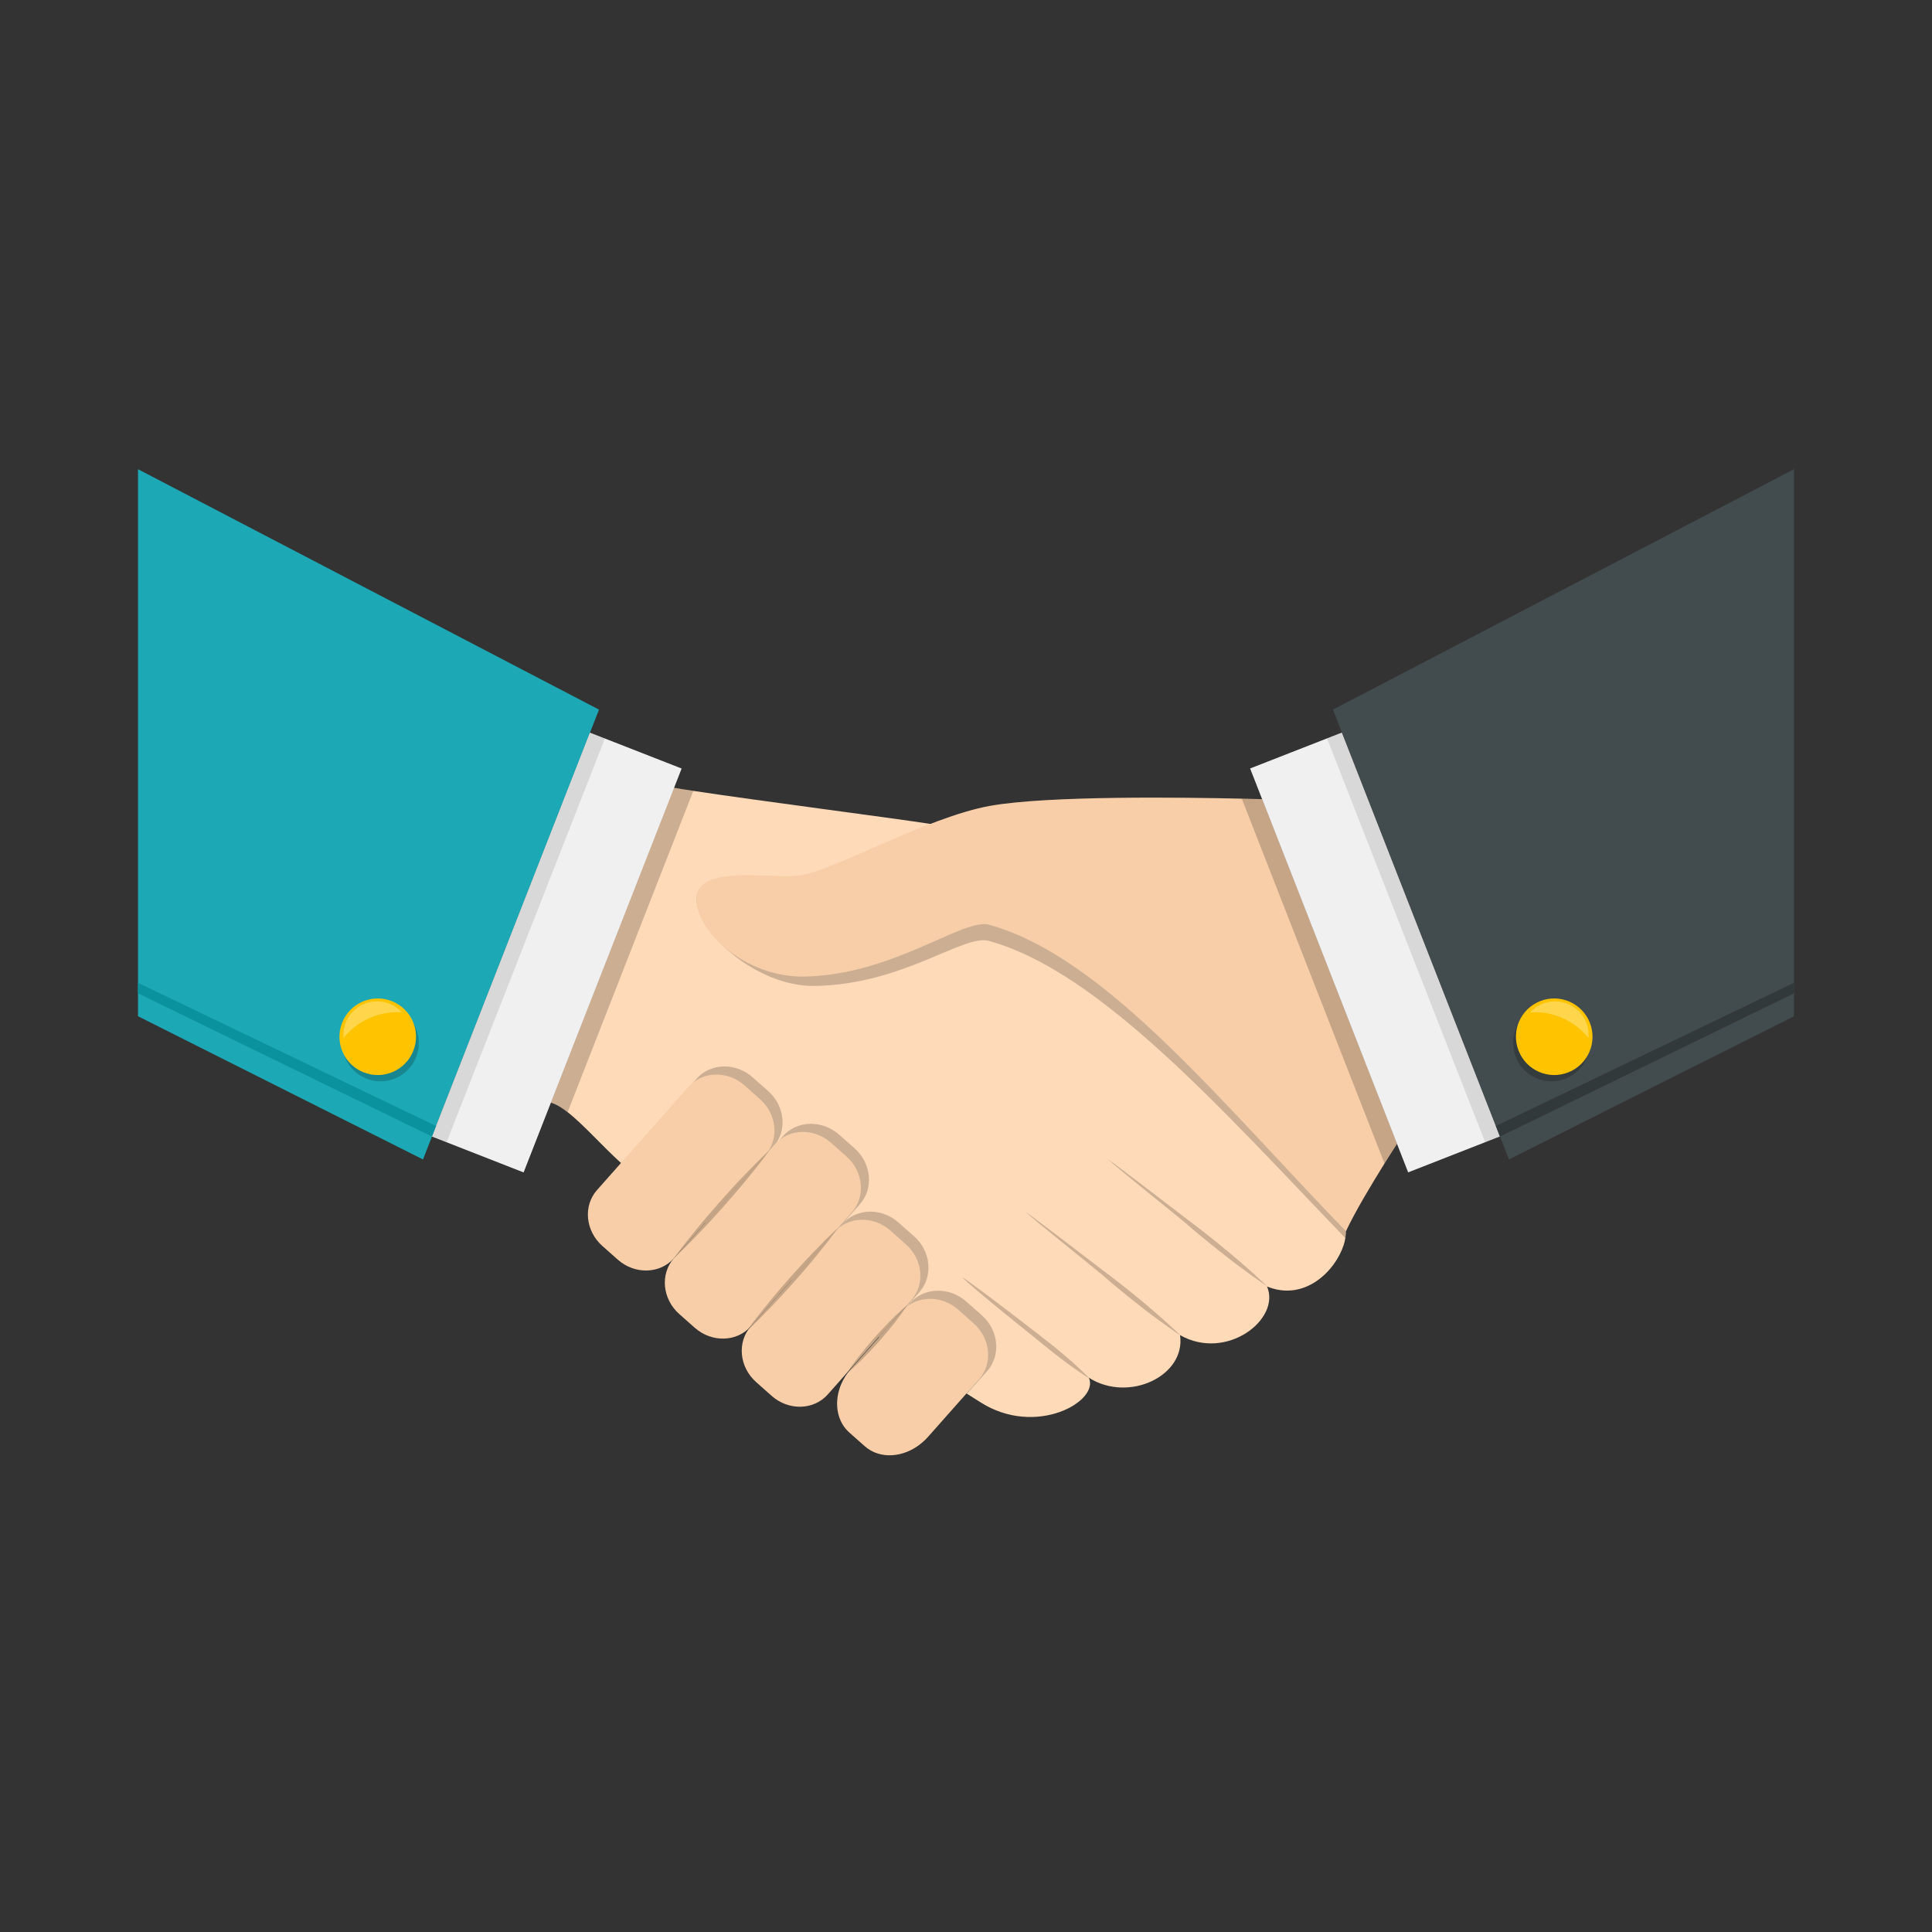 <svg width="70" height="70" viewBox="0 0 70 70" fill="none" xmlns="http://www.w3.org/2000/svg">
<rect x="0" y="0" width="70" height="70" fill="#333333" stroke="none"/>
<path d="M48.743 44.857V44.863C48.731 44.945 48.708 45.028 48.684 45.109C48.373 46.061 47.264 47.164 45.908 46.613C46.413 47.798 44.44 49.33 42.755 48.374C42.973 49.841 40.907 50.839 39.451 49.918C39.844 50.769 37.531 52.09 35.518 50.804C35.365 50.71 35.207 50.605 35.036 50.499C34.174 49.947 33.082 49.243 31.872 48.456C31.866 48.456 31.866 48.45 31.86 48.45C30.862 47.805 29.788 47.107 28.708 46.396C27.646 45.703 26.577 44.993 25.574 44.318C24.723 43.748 23.912 43.197 23.191 42.697C22.962 42.539 22.738 42.357 22.516 42.151C21.818 41.524 21.148 40.748 20.566 40.296C20.349 40.126 20.144 40.003 19.956 39.95C19.885 39.926 19.815 39.915 19.745 39.915L24.142 28.491C24.213 28.509 24.306 28.526 24.424 28.544C24.606 28.574 24.841 28.615 25.123 28.655C27.406 29.003 32.542 29.666 33.711 29.853C33.946 29.889 34.204 30 34.48 30.159C36.1 31.104 38.278 33.869 39.405 34.808C40.726 35.911 48.575 44 48.697 44.265C48.772 44.423 48.784 44.628 48.743 44.857Z" fill="#FFDAB8"/>
<path opacity="0.2" d="M35.764 49.682L35.036 50.499C34.173 49.947 33.081 49.243 31.872 48.456L32.975 47.211C33.486 46.636 34.396 46.613 35.012 47.159L35.57 47.651C36.187 48.197 36.275 49.107 35.764 49.682Z" fill="black"/>
<path opacity="0.2" d="M33.311 46.817L31.861 48.45C30.863 47.804 29.788 47.106 28.709 46.395L30.523 44.346C31.034 43.771 31.943 43.748 32.554 44.294L33.117 44.792C33.733 45.332 33.815 46.243 33.311 46.817Z" fill="black"/>
<path opacity="0.2" d="M31.156 43.63L30.522 44.346L28.708 46.395C27.646 45.702 26.577 44.992 25.574 44.317L28.021 41.552L28.368 41.165C28.878 40.589 29.788 40.566 30.405 41.112L30.962 41.604C31.579 42.151 31.661 43.06 31.156 43.63Z" fill="black"/>
<path opacity="0.2" d="M28.021 41.552L25.574 44.317C24.723 43.748 23.912 43.196 23.191 42.697C22.962 42.538 22.738 42.356 22.516 42.151L25.234 39.087C25.744 38.511 26.654 38.487 27.271 39.034L27.828 39.526C28.445 40.073 28.533 40.982 28.021 41.552Z" fill="black"/>
<path d="M35.277 47.948L34.719 47.453C34.104 46.908 33.192 46.931 32.684 47.504L30.828 49.601C30.412 50.071 30.256 50.667 30.362 51.179C30.421 51.461 30.558 51.714 30.776 51.907L31.333 52.4C31.879 52.883 32.743 52.821 33.381 52.293C33.463 52.227 33.543 52.152 33.616 52.069L35.472 49.975C35.98 49.398 35.893 48.493 35.277 47.948Z" fill="#F7CEA8"/>
<path d="M32.823 45.085L32.263 44.587C31.647 44.042 30.737 44.067 30.23 44.639L27.205 48.054C26.698 48.628 26.784 49.535 27.399 50.078L27.961 50.577C28.575 51.12 29.485 51.096 29.993 50.522L33.017 47.108C33.524 46.535 33.437 45.628 32.823 45.085Z" fill="#F7CEA8"/>
<path d="M30.668 41.9L30.11 41.406C29.496 40.861 28.584 40.884 28.075 41.458L24.419 45.587C23.91 46.161 23.998 47.067 24.613 47.612L25.171 48.106C25.787 48.651 26.697 48.629 27.206 48.054L30.862 43.925C31.37 43.352 31.284 42.443 30.668 41.9Z" fill="#F7CEA8"/>
<path d="M27.535 39.823L26.977 39.327C26.362 38.782 25.45 38.806 24.942 39.379L21.631 43.118C21.122 43.693 21.211 44.6 21.825 45.144L22.383 45.639C22.998 46.184 23.91 46.161 24.418 45.588L27.729 41.849C28.238 41.274 28.15 40.366 27.535 39.823Z" fill="#F7CEA8"/>
<path opacity="0.2" d="M24.413 45.591C24.669 45.234 24.944 44.894 25.22 44.554C25.496 44.215 25.783 43.885 26.071 43.556C26.361 43.231 26.654 42.905 26.958 42.59L27.416 42.122C27.573 41.969 27.727 41.812 27.889 41.664C27.763 41.843 27.626 42.015 27.495 42.19L27.082 42.7C26.807 43.041 26.519 43.37 26.232 43.698C25.94 44.023 25.649 44.349 25.343 44.663C25.041 44.98 24.736 45.293 24.413 45.591Z" fill="black"/>
<path opacity="0.2" d="M30.66 49.784C30.966 49.312 31.32 48.883 31.684 48.464C32.057 48.052 32.439 47.647 32.87 47.288C32.565 47.762 32.212 48.19 31.845 48.607C31.474 49.02 31.093 49.424 30.66 49.784Z" fill="black"/>
<path opacity="0.2" d="M27.028 48.256C27.275 47.911 27.538 47.581 27.803 47.254C28.067 46.925 28.344 46.61 28.621 46.292C28.901 45.979 29.182 45.668 29.476 45.364L29.917 44.912C30.071 44.766 30.218 44.616 30.376 44.474C30.254 44.647 30.122 44.812 29.996 44.98L29.6 45.475C29.336 45.802 29.059 46.121 28.782 46.436C28.5 46.75 28.219 47.062 27.925 47.364C27.635 47.667 27.34 47.969 27.028 48.256Z" fill="black"/>
<path opacity="0.2" d="M40.147 42.006C40.493 42.236 42.719 43.958 43.05 44.205C43.384 44.451 43.707 44.709 44.03 44.967C44.35 45.228 44.672 45.489 44.984 45.763L45.449 46.172C45.6 46.315 45.756 46.452 45.904 46.598C45.73 46.486 45.562 46.363 45.391 46.245L44.891 45.875C44.559 45.63 44.235 45.371 43.913 45.114C43.593 44.853 43.27 44.591 42.959 44.317C42.646 44.046 40.444 42.297 40.147 42.006Z" fill="black"/>
<path opacity="0.2" d="M34.848 46.266C35.352 46.578 37.712 48.408 38.171 48.773C38.627 49.145 39.073 49.526 39.484 49.953C38.979 49.643 38.511 49.287 38.052 48.921C37.597 48.549 35.258 46.693 34.848 46.266Z" fill="black"/>
<path opacity="0.2" d="M37.166 43.914C37.501 44.135 39.714 45.846 40.034 46.084C40.355 46.321 40.666 46.568 40.978 46.817C41.288 47.068 41.594 47.321 41.895 47.585L42.343 47.981C42.488 48.118 42.638 48.25 42.779 48.392C42.611 48.284 42.45 48.166 42.286 48.052L41.803 47.699C41.482 47.462 41.169 47.213 40.859 46.964C40.55 46.712 40.241 46.461 39.943 46.196C39.641 45.935 37.452 44.195 37.166 43.914Z" fill="black"/>
<path opacity="0.2" d="M48.743 44.857C44.358 40.302 39.867 35.201 35.829 34.091C34.907 33.838 32.746 35.664 29.536 35.723C27.404 35.764 25.174 33.732 25.239 32.53C25.303 31.326 27.828 32.43 28.96 32.306C29.882 32.207 32.353 30.874 34.478 30.158C36.099 31.104 38.277 33.868 39.403 34.807C40.724 35.91 48.573 44 48.696 44.264C48.772 44.423 48.784 44.628 48.743 44.857Z" fill="black"/>
<path d="M50.898 41.012C50.898 41.012 50.792 41.17 50.621 41.435C50.498 41.629 50.339 41.875 50.163 42.156C49.681 42.931 49.083 43.929 48.767 44.61C44.211 39.914 40.031 34.66 35.829 33.504C34.907 33.251 32.359 35.323 29.148 35.383C27.017 35.423 25.174 33.732 25.239 32.53C25.303 31.326 27.828 31.843 28.96 31.72C30.099 31.597 33.592 29.601 35.881 29.196C37.988 28.82 42.943 28.89 44.992 28.937C45.327 28.943 45.585 28.949 45.738 28.955C45.843 28.961 45.902 28.961 45.902 28.961L50.898 41.012Z" fill="#F7CEA8"/>
<path d="M15.326 42.009L5 36.82V17L21.703 25.711L15.326 42.009Z" fill="#1DA8B5"/>
<path d="M21.374 26.545L15.648 41.178L18.971 42.479L24.697 27.845L21.374 26.545Z" fill="#F0F0F0"/>
<path opacity="0.2" d="M25.121 28.655L20.566 40.296C20.349 40.125 20.144 40.002 19.956 39.949L24.423 28.544C24.605 28.573 24.84 28.615 25.121 28.655Z" fill="black"/>
<path opacity="0.1" d="M21.387 26.544L15.65 41.174L16.182 41.382L21.919 26.753L21.387 26.544Z" fill="black"/>
<path opacity="0.2" d="M15.078 38.298C14.798 39.011 13.995 39.363 13.281 39.083C12.567 38.804 12.216 38 12.495 37.287C12.775 36.572 13.579 36.219 14.292 36.498C15.007 36.778 15.357 37.583 15.078 38.298Z" fill="black"/>
<path d="M14.977 38.069C14.699 38.782 13.896 39.135 13.181 38.855C12.467 38.576 12.116 37.772 12.394 37.059C12.674 36.345 13.478 35.992 14.192 36.271C14.907 36.55 15.258 37.355 14.977 38.069Z" fill="#FFC300"/>
<path opacity="0.3" d="M14.559 36.679C14.436 36.545 14.286 36.435 14.106 36.365C13.477 36.118 12.769 36.428 12.522 37.059C12.452 37.24 12.431 37.425 12.446 37.606C12.96 36.971 13.746 36.625 14.559 36.679Z" fill="white"/>
<path d="M15.65 41.18L5 35.991V35.608L15.8 40.797L15.65 41.18Z" fill="#0B929F"/>
<path d="M54.673 42.009L65 36.82V17L48.296 25.711L54.673 42.009Z" fill="#424B4E"/>
<path d="M48.617 26.543L45.294 27.843L51.02 42.477L54.343 41.176L48.617 26.543Z" fill="#F0F0F0"/>
<path opacity="0.2" d="M50.621 41.435C50.498 41.629 50.339 41.875 50.163 42.156L44.992 28.937C45.326 28.942 45.584 28.948 45.737 28.955L50.621 41.435Z" fill="black"/>
<path opacity="0.1" d="M48.613 26.547L48.081 26.755L53.81 41.387L54.342 41.178L48.613 26.547Z" fill="black"/>
<path opacity="0.2" d="M54.922 38.298C55.2 39.011 56.004 39.363 56.719 39.083C57.432 38.804 57.784 38 57.505 37.287C57.225 36.572 56.421 36.219 55.707 36.498C54.993 36.778 54.642 37.583 54.922 38.298Z" fill="black"/>
<path d="M55.022 38.069C55.3 38.782 56.104 39.135 56.819 38.855C57.532 38.576 57.883 37.772 57.605 37.059C57.326 36.345 56.521 35.992 55.807 36.271C55.092 36.55 54.741 37.355 55.022 38.069Z" fill="#FFC300"/>
<path opacity="0.3" d="M55.44 36.679C55.563 36.545 55.714 36.435 55.893 36.365C56.523 36.118 57.231 36.428 57.478 37.059C57.548 37.24 57.568 37.425 57.553 37.606C57.039 36.971 56.254 36.625 55.44 36.679Z" fill="white"/>
<path d="M54.349 41.18L54.199 40.797L65 35.608V35.991L54.349 41.18Z" fill="#32393B"/>
</svg>
